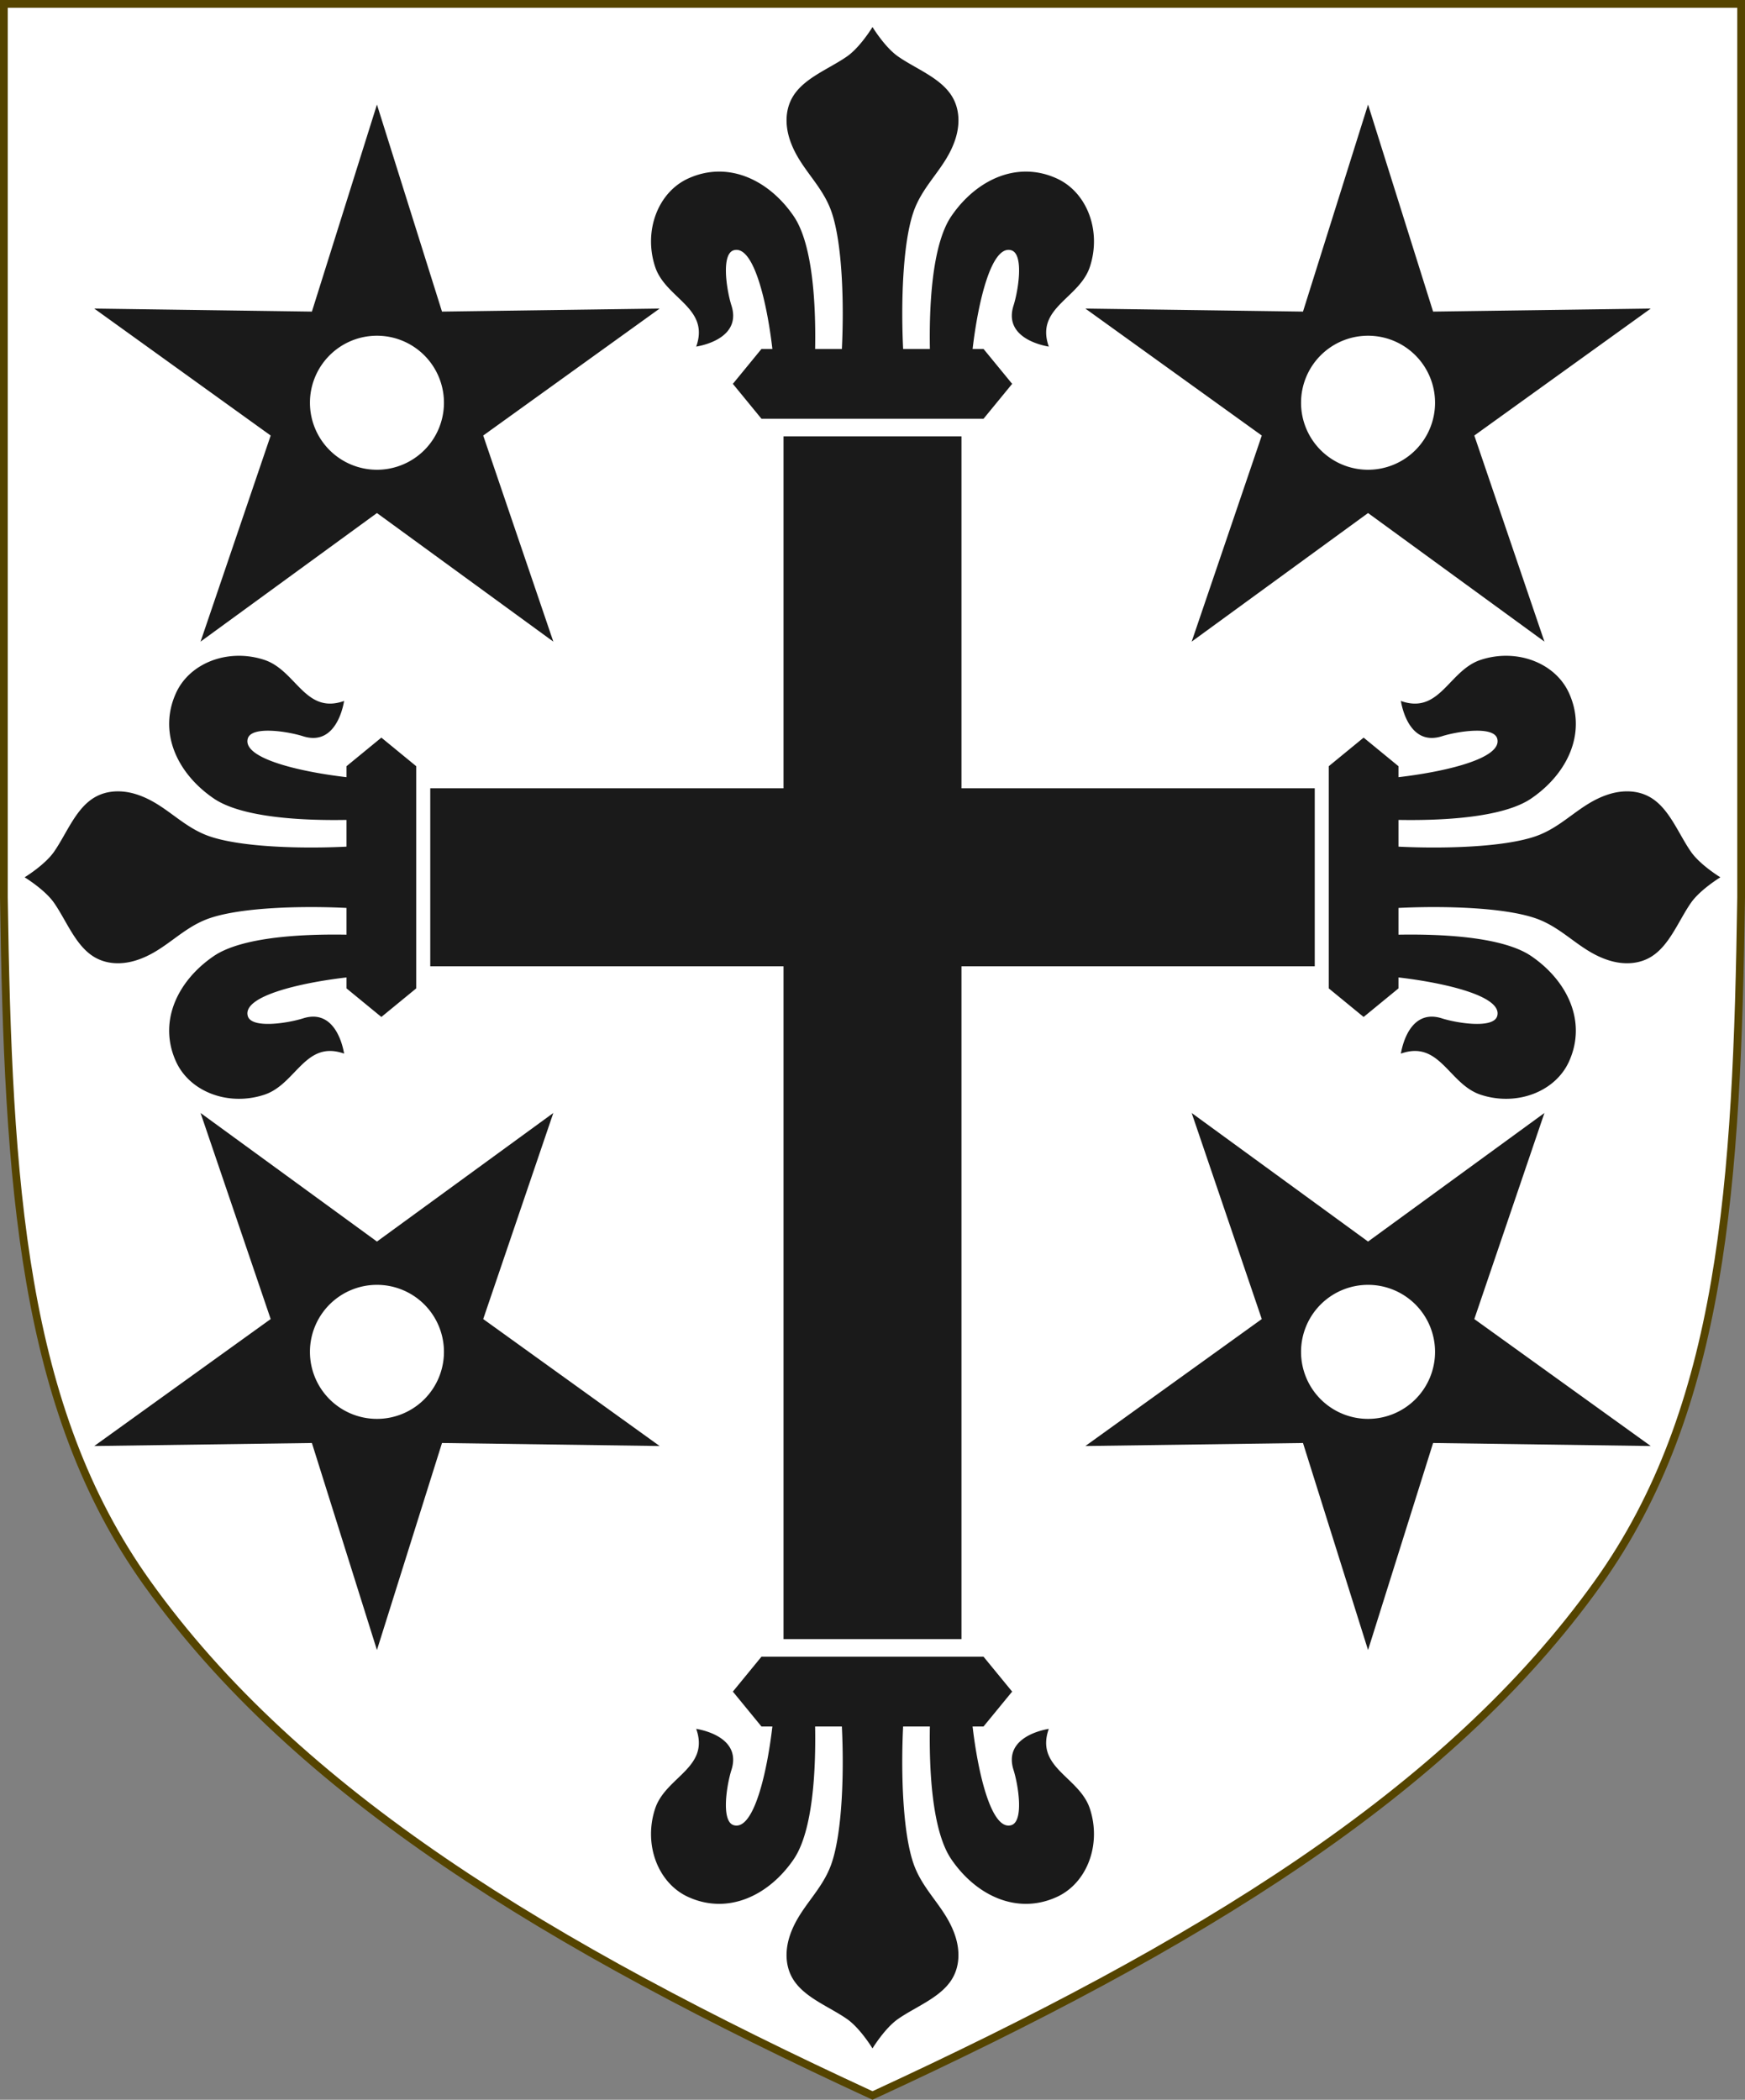 <?xml version="1.0" encoding="UTF-8" standalone="no"?>
<!-- Created with Inkscape (http://www.inkscape.org/) -->

<svg
   xmlns:dc="http://purl.org/dc/elements/1.1/"
   xmlns:cc="http://creativecommons.org/ns#"
   xmlns:rdf="http://www.w3.org/1999/02/22-rdf-syntax-ns#"
   xmlns:svg="http://www.w3.org/2000/svg"
   xmlns="http://www.w3.org/2000/svg"
   xmlns:sodipodi="http://sodipodi.sourceforge.net/DTD/sodipodi-0.dtd"
   xmlns:inkscape="http://www.inkscape.org/namespaces/inkscape"
   width="450"
   height="541.375"
   id="svg2"
   version="1.1"
   inkscape:version="0.92.2 5c3e80d, 2017-08-06"
   sodipodi:docname="Arms of Edmund Atkinson.svg"
   inkscape:export-filename="/Users/Soda/Desktop/UK of the GB and NI.png"
   inkscape:export-xdpi="143.23364"
   inkscape:export-ydpi="143.23364">
  <rect width="100%" height="100%" fill="#808080" stroke="none"/>
  <defs
     id="defs4" />
  <sodipodi:namedview
     id="base"
     pagecolor="#ffffff"
     bordercolor="#666666"
     borderopacity="1.0"
     inkscape:pageopacity="0.0"
     inkscape:pageshadow="2"
     inkscape:zoom="1.0621094"
     inkscape:cx="225"
     inkscape:cy="275.48163"
     inkscape:document-units="px"
     inkscape:current-layer="layer1"
     showgrid="false"
     inkscape:window-width="1440"
     inkscape:window-height="788"
     inkscape:window-x="0"
     inkscape:window-y="1"
     inkscape:window-maximized="1"
     showguides="false"
     inkscape:guide-bbox="true"
     inkscape:object-nodes="false"
     inkscape:snap-nodes="false"
     inkscape:snap-page="true"
     inkscape:snap-bbox="false"
     inkscape:snap-grids="false"
     inkscape:snap-to-guides="false"
     fit-margin-top="0"
     fit-margin-left="0"
     fit-margin-right="0"
     fit-margin-bottom="0">
    <inkscape:grid
       type="xygrid"
       id="grid14322"
       empspacing="5"
       visible="true"
       enabled="true"
       snapvisiblegridlinesonly="true"
       originx="0"
       originy="-0.001" />
  </sodipodi:namedview>
  <g
     inkscape:label="Layer"
     inkscape:groupmode="layer"
     id="layer1"
     transform="translate(588.048,126.626)"
     style="display:inline">
    <path
       sodipodi:nodetypes="scccccscs"
       d="m -175.953,281.505 c 32.24,-45.131 35.83,-102.85 36.905,-176.814 v -230.318 h -224 -224 v 230.318 c 1.075,73.964 4.664,131.682 36.905,176.814 38.837,54.365 103.537,93.598 187.095,132.143 83.558,-38.545 148.258,-77.777 187.095,-132.143 z"
       style="display:inline;fill:#ffffff;fill-opacity:1;stroke:none;stroke-width:2;stroke-miterlimit:4;stroke-dasharray:none;stroke-opacity:1"
       id="path970"
       inkscape:connector-curvature="0" />
    <g
       id="g34921"
       style="fill:#ffeb51;fill-opacity:1;stroke:#806600;stroke-width:1.5;stroke-miterlimit:4;stroke-dasharray:none"
       transform="translate(0,-7.906)">
      <g
         transform="translate(0,-1)"
         id="g28316"
         style="fill:#ffeb51;fill-opacity:1;stroke:#806600;stroke-width:1.5;stroke-miterlimit:4;stroke-dasharray:none" />
      <g
         transform="translate(0,-1)"
         id="g28303"
         style="fill:#ffeb51;fill-opacity:1;stroke:#806600;stroke-width:1.5;stroke-miterlimit:4;stroke-dasharray:none" />
    </g>
    <g
       id="g6659"
       transform="translate(0,-0.027)">
      <g
         transform="translate(0,10.802)"
         id="g6663" />
    </g>
    <g
       style="stroke-width:0.888;stroke-miterlimit:4;stroke-dasharray:none"
       id="g11618-9-0-2"
       transform="matrix(1.127,0,0,1.127,186.794,233.424)" />
    <g
       id="g6663-8"
       transform="matrix(1.145,0,0,1.145,1430.151,21.315)"
       style="stroke-width:1.31;stroke-miterlimit:4;stroke-dasharray:none" />
    <g
       style="stroke-width:0.772;stroke-miterlimit:4;stroke-dasharray:none"
       id="g11618-9-0-2-0"
       transform="matrix(1.295,0,0,1.295,121.073,160.443)" />
    <g
       style="stroke-width:0.87;stroke-miterlimit:4;stroke-dasharray:none"
       id="g13998"
       transform="matrix(1.149,0,0,1.149,-93.647,-107.877)" />
    <g
       style="stroke-width:0.772;stroke-miterlimit:4;stroke-dasharray:none"
       id="g11618-9-0-2-0-2"
       transform="matrix(1.295,0,0,1.295,-126.892,-684.592)" />
    <g
       style="stroke-width:0.87;stroke-miterlimit:4;stroke-dasharray:none"
       id="g13998-3"
       transform="matrix(1.149,0,0,1.149,-341.611,-952.912)" />
    <g
       style="stroke-width:0.888;stroke-miterlimit:4;stroke-dasharray:none"
       id="g11618-9-0-2-9"
       transform="matrix(0.169,0,0,0.178,1533.593,564.701)" />
    <g
       id="g13998-5"
       transform="matrix(0.15,0,0,0.158,1505.556,527.839)" />
    <g
       style="display:inline;stroke-width:1;stroke-miterlimit:4;stroke-dasharray:none"
       id="g16963-90-4"
       transform="matrix(0.12,-0.095,0.09,0.126,1666.233,675.448)" />
    <path
       inkscape:connector-curvature="0"
       id="path968"
       style="display:inline;fill:none;stroke:none;stroke-width:2;stroke-miterlimit:4;stroke-dasharray:none;stroke-opacity:1"
       d="m -175.953,281.505 c 32.24,-45.131 35.83,-102.85 36.905,-176.814 v -230.318 h -224 -224 v 230.318 c 1.075,73.964 4.664,131.682 36.905,176.814 38.837,54.365 103.537,93.598 187.095,132.143 83.558,-38.545 148.258,-77.777 187.095,-132.143 z"
       sodipodi:nodetypes="scccccscs" />
    <g
       id="g7165"
       transform="translate(0.471)" />
    <path
       inkscape:connector-curvature="0"
       id="path968-0"
       style="display:inline;fill:none;stroke:#554400;stroke-width:2;stroke-miterlimit:4;stroke-dasharray:none;stroke-opacity:1"
       d="m -175.953,281.505 c 32.24,-45.131 35.83,-102.85 36.905,-176.814 v -230.318 h -224 -224 v 230.318 c 1.075,73.964 4.664,131.682 36.905,176.814 38.837,54.365 103.537,93.598 187.095,132.143 83.558,-38.545 148.258,-77.777 187.095,-132.143 z"
       sodipodi:nodetypes="scccccscs" />
    <path
       style="display:inline;fill:#1a1a1a;fill-opacity:1;stroke:none;stroke-width:0.956;stroke-miterlimit:4;stroke-dasharray:none;stroke-opacity:1"
       d="m -363.048,-119.656 c 0,0 -3.15,5.189 -6.559,7.57 -4.591,3.207 -11.02,5.522 -13.939,10.301 -2.001,3.275 -2.062,7.247 -0.908,10.908 2.366,7.505 8.405,11.621 10.906,19.082 2.746,8.192 3.174,23.388 2.602,35.143 h -6.896 c 0.185,-10.327 -0.394,-26.715 -5.525,-34.234 -4.795,-7.025 -11.937,-11.63 -19.555,-11.494 -2.539,0.046 -5.133,0.614 -7.709,1.799 -7.724,3.553 -11.52,13.443 -8.482,22.719 2.706,8.263 14.175,10.522 10.605,20.598 3.562,-0.606 11.475,-3.095 9.084,-10.602 -1.237,-3.883 -2.726,-13.29 0.605,-14.238 5.187,-1.476 8.609,13.815 9.953,25.453 h -2.82 l -7.371,8.992 7.371,8.992 h 17.633 22.012 17.633 l 7.375,-8.992 -7.375,-8.992 h -2.824 c 1.344,-11.638 4.766,-26.93 9.953,-25.453 3.332,0.948 1.842,10.355 0.605,14.238 -2.391,7.507 5.53,9.996 9.092,10.602 -3.569,-10.076 7.895,-12.335 10.602,-20.598 3.038,-9.275 -0.758,-19.165 -8.482,-22.719 -2.576,-1.185 -5.162,-1.754 -7.701,-1.799 -7.618,-0.135 -14.762,4.469 -19.557,11.494 -5.132,7.519 -5.715,23.908 -5.531,34.234 h -6.896 c -0.572,-11.755 -0.14,-26.951 2.605,-35.143 2.501,-7.461 8.536,-11.577 10.902,-19.082 1.154,-3.661 1.093,-7.633 -0.908,-10.908 -2.92,-4.779 -9.343,-7.093 -13.934,-10.301 -3.409,-2.382 -6.564,-7.57 -6.564,-7.57 z m -127.793,19.988 -16.775,53.381 -56.121,-0.779 45.492,32.734 -18.08,53.133 45.484,-33.15 45.484,33.15 -18.08,-53.133 45.492,-32.734 -56.119,0.779 z m 255.586,0 -16.777,53.381 -56.119,-0.779 45.492,32.734 -18.08,53.133 45.484,-33.15 45.484,33.15 -18.08,-53.133 45.492,-32.734 -56.121,0.779 z m -255.586,59.6 a 17.279,17.279 0 0 1 17.279,17.277 17.279,17.279 0 0 1 -17.279,17.281 17.279,17.279 0 0 1 -17.277,-17.281 17.279,17.279 0 0 1 17.277,-17.277 z m 255.586,0 a 17.279,17.279 0 0 1 17.277,17.277 17.279,17.279 0 0 1 -17.277,17.281 17.279,17.279 0 0 1 -17.279,-17.281 17.279,17.279 0 0 1 17.279,-17.277 z M -385.996,-14.118 v 90.738 h -91.1 v 45.895 h 91.1 v 173.461 h 45.895 V 122.514 h 91.1 V 76.62 h -91.1 V -14.118 Z M -526.869,42.458 c -6.861,0.148 -13.091,3.732 -15.756,9.525 -1.185,2.576 -1.752,5.162 -1.797,7.701 -0.135,7.618 4.467,14.762 11.492,19.557 7.519,5.132 23.91,5.715 34.236,5.531 v 6.895 c -11.755,0.572 -26.953,0.14 -35.145,-2.605 -7.461,-2.501 -11.575,-8.534 -19.08,-10.9 -3.661,-1.154 -7.635,-1.093 -10.91,0.908 -4.779,2.92 -7.093,9.343 -10.301,13.934 -2.382,3.409 -7.57,6.564 -7.57,6.564 0,0 5.189,3.15 7.57,6.559 3.207,4.591 5.522,11.02 10.301,13.939 3.275,2.001 7.249,2.062 10.91,0.908 7.505,-2.366 11.619,-8.405 19.08,-10.906 8.192,-2.746 23.389,-3.174 35.145,-2.602 v 6.896 c -10.327,-0.185 -26.717,0.394 -34.236,5.525 -7.025,4.795 -11.628,11.937 -11.492,19.555 0.045,2.539 0.612,5.131 1.797,7.707 3.553,7.724 13.443,11.522 22.719,8.484 8.263,-2.706 10.522,-14.175 20.598,-10.605 -0.606,-3.562 -3.093,-11.475 -10.6,-9.084 -3.883,1.237 -13.292,2.726 -14.24,-0.605 -1.476,-5.187 13.817,-8.609 25.455,-9.953 v 2.82 l 8.992,7.371 8.992,-7.371 V 110.573 88.561 70.928 l -8.992,-7.375 -8.992,7.375 v 2.824 c -11.638,-1.344 -26.932,-4.766 -25.455,-9.953 0.948,-3.332 10.357,-1.842 14.24,-0.605 7.507,2.391 9.994,-5.53 10.6,-9.092 -10.076,3.569 -12.335,-7.895 -20.598,-10.602 -2.319,-0.759 -4.676,-1.092 -6.963,-1.043 z m 327.641,0 c -2.287,-0.049 -4.644,0.283 -6.963,1.043 -8.263,2.706 -10.522,14.171 -20.598,10.602 0.606,3.562 3.093,11.482 10.6,9.092 3.883,-1.237 13.292,-2.726 14.24,0.605 1.476,5.187 -13.817,8.609 -25.455,9.953 v -2.824 l -8.992,-7.375 -8.992,7.375 v 17.633 22.012 17.633 l 8.992,7.371 8.992,-7.371 v -2.82 c 11.638,1.344 26.932,4.766 25.455,9.953 -0.948,3.332 -10.357,1.842 -14.24,0.605 -7.507,-2.391 -9.994,5.522 -10.6,9.084 10.076,-3.569 12.335,7.899 20.598,10.605 9.275,3.038 19.165,-0.76 22.719,-8.484 1.185,-2.576 1.751,-5.168 1.797,-7.707 0.136,-7.618 -4.467,-14.76 -11.492,-19.555 -7.519,-5.132 -23.91,-5.71 -34.236,-5.525 v -6.896 c 11.755,-0.572 26.953,-0.144 35.145,2.602 7.461,2.501 11.575,8.54 19.08,10.906 3.661,1.154 7.635,1.093 10.91,-0.908 4.779,-2.92 7.093,-9.349 10.301,-13.939 2.382,-3.409 7.57,-6.559 7.57,-6.559 0,0 -5.189,-3.155 -7.57,-6.564 -3.207,-4.591 -5.522,-11.014 -10.301,-13.934 -3.275,-2.001 -7.249,-2.062 -10.91,-0.908 -7.505,2.366 -11.619,8.399 -19.08,10.9 -8.192,2.746 -23.389,3.178 -35.145,2.605 v -6.895 c 10.327,0.184 26.717,-0.399 34.236,-5.531 7.025,-4.795 11.628,-11.938 11.492,-19.557 -0.045,-2.539 -0.612,-5.126 -1.797,-7.701 -2.665,-5.793 -8.895,-9.377 -15.756,-9.525 z m -337.098,117.875 18.08,53.131 -45.492,32.734 56.121,-0.777 16.775,53.381 16.777,-53.381 56.119,0.777 -45.492,-32.734 18.08,-53.131 -45.484,33.15 z m 255.586,0 18.08,53.131 -45.492,32.734 56.119,-0.777 16.777,53.381 16.775,-53.381 56.121,0.777 -45.492,-32.734 18.08,-53.131 -45.484,33.15 z m -210.102,44.311 a 17.279,17.279 0 0 1 17.279,17.279 17.279,17.279 0 0 1 -17.279,17.279 17.279,17.279 0 0 1 -17.277,-17.279 17.279,17.279 0 0 1 17.277,-17.279 z m 255.586,0 a 17.279,17.279 0 0 1 17.277,17.279 17.279,17.279 0 0 1 -17.277,17.279 17.279,17.279 0 0 1 -17.279,-17.279 17.279,17.279 0 0 1 17.279,-17.279 z m -156.432,95.881 -7.371,8.992 7.371,8.992 h 2.82 c -1.344,11.638 -4.766,26.93 -9.953,25.453 -3.332,-0.948 -1.842,-10.357 -0.605,-14.24 2.391,-7.507 -5.522,-9.994 -9.084,-10.6 3.569,10.076 -7.899,12.335 -10.605,20.598 -3.038,9.275 0.758,19.165 8.482,22.719 2.576,1.185 5.17,1.753 7.709,1.799 7.618,0.136 14.76,-4.469 19.555,-11.494 5.132,-7.519 5.71,-23.908 5.525,-34.234 h 6.896 c 0.572,11.755 0.144,26.951 -2.602,35.143 -2.501,7.461 -8.54,11.575 -10.906,19.08 -1.154,3.661 -1.093,7.635 0.908,10.91 2.92,4.779 9.349,7.093 13.939,10.301 3.409,2.382 6.559,7.57 6.559,7.57 0,0 3.155,-5.189 6.564,-7.57 4.591,-3.207 11.014,-5.522 13.934,-10.301 2.001,-3.275 2.062,-7.249 0.908,-10.91 -2.366,-7.505 -8.401,-11.619 -10.902,-19.08 -2.746,-8.192 -3.178,-23.387 -2.605,-35.143 h 6.896 c -0.184,10.327 0.399,26.715 5.531,34.234 4.795,7.025 11.938,11.63 19.557,11.494 2.539,-0.045 5.126,-0.614 7.701,-1.799 7.724,-3.553 11.52,-13.443 8.482,-22.719 -2.706,-8.263 -14.171,-10.522 -10.602,-20.598 -3.562,0.606 -11.482,3.093 -9.092,10.6 1.237,3.883 2.726,13.292 -0.605,14.24 -5.187,1.476 -8.609,-13.815 -9.953,-25.453 h 2.824 l 7.375,-8.992 -7.375,-8.992 h -17.633 -22.012 z"
       id="path841"
       inkscape:connector-curvature="0" />
  </g>
</svg>
